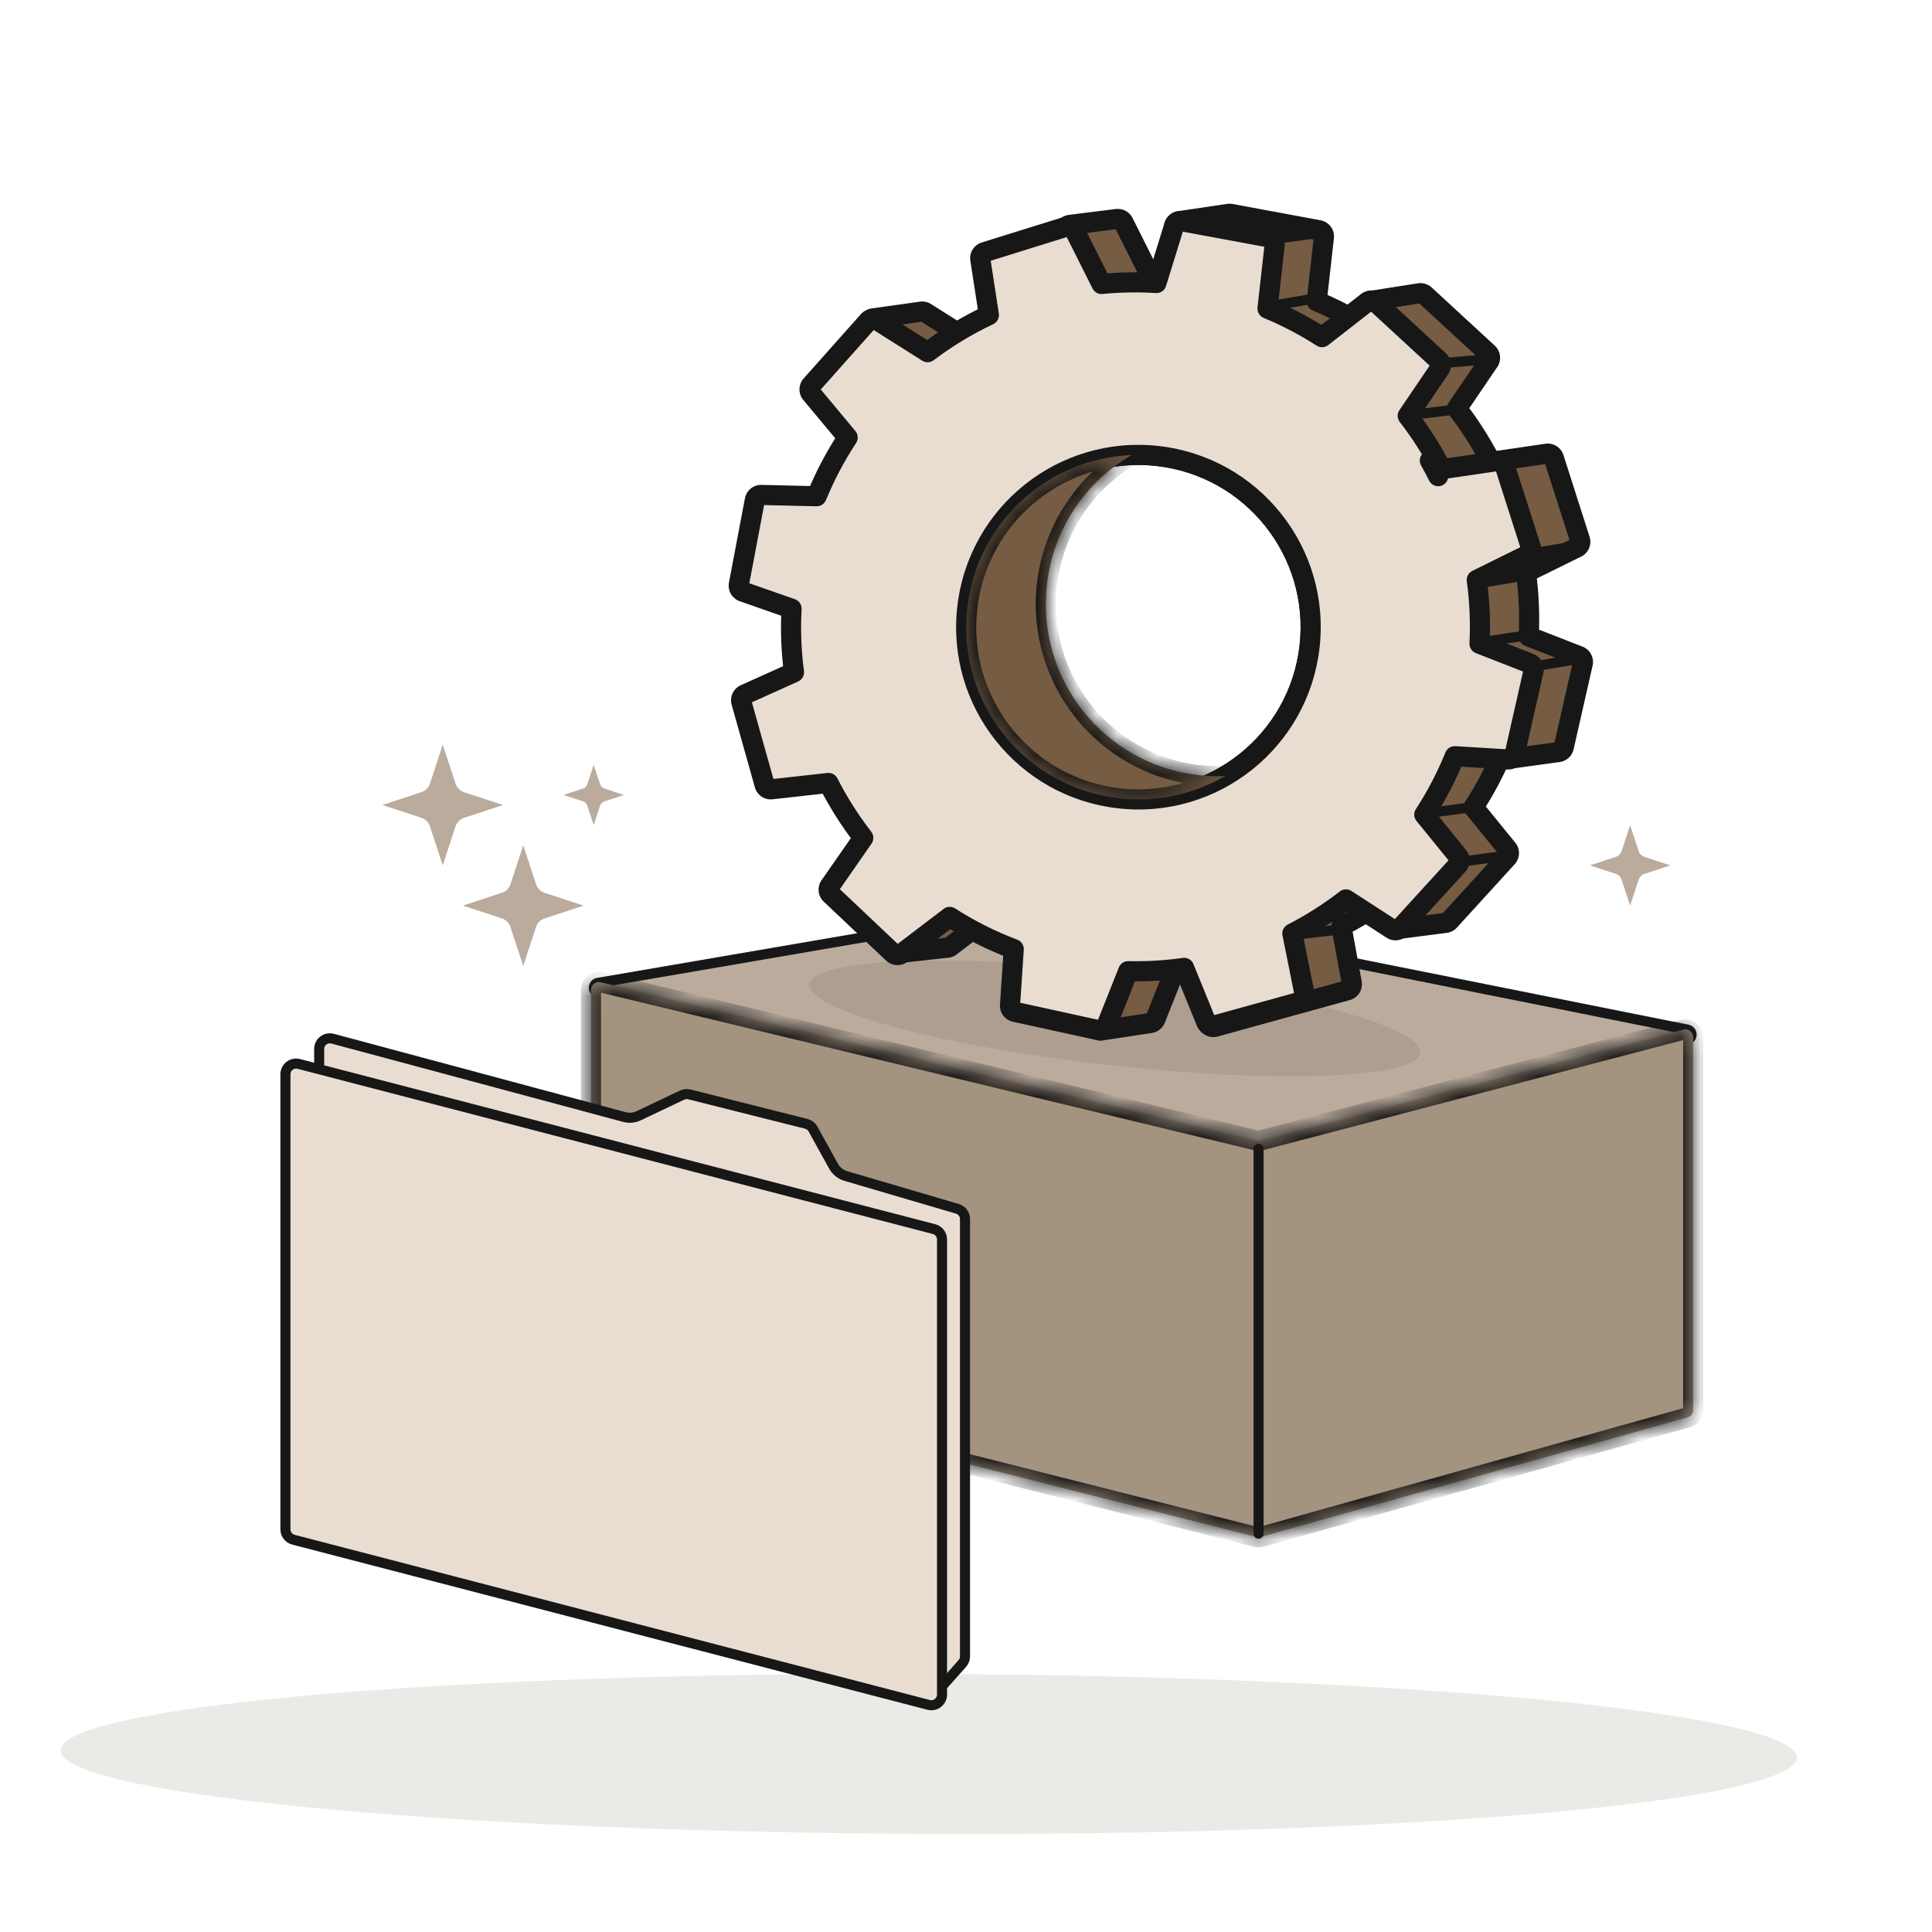 <svg width="96" height="96" viewBox="0 0 96 96" fill="none" xmlns="http://www.w3.org/2000/svg">
<ellipse cx="46.149" cy="87.153" rx="43.133" ry="3.975" transform="rotate(0.237 46.149 87.153)" fill="#372911" fill-opacity="0.1"/>
<path d="M52.4 44.942C52.524 44.921 52.653 44.922 52.777 44.947L83.854 51.163C83.968 51.186 84.052 51.284 84.055 51.401C84.058 51.517 83.98 51.621 83.867 51.65L62.599 57.13C62.559 57.14 62.518 57.141 62.479 57.132L29.698 49.326C29.583 49.298 29.502 49.194 29.506 49.075C29.51 48.956 29.597 48.857 29.714 48.837L52.4 44.942Z" fill="#BAAB9D" stroke="#171717" stroke-width="0.5" stroke-linejoin="round"/>
<mask id="path-3-inside-1_372_6938" fill="white">
<path d="M29.366 49.188C29.366 48.935 29.602 48.749 29.848 48.808L62.441 56.67C62.504 56.685 62.569 56.685 62.632 56.668L83.643 51.162C83.891 51.097 84.132 51.284 84.132 51.54V70.055C84.132 70.23 84.016 70.384 83.847 70.431L62.637 76.372C62.571 76.391 62.502 76.391 62.436 76.375L29.66 68.084C29.487 68.04 29.366 67.885 29.366 67.706V49.188Z"/>
</mask>
<path d="M29.366 49.188C29.366 48.935 29.602 48.749 29.848 48.808L62.441 56.67C62.504 56.685 62.569 56.685 62.632 56.668L83.643 51.162C83.891 51.097 84.132 51.284 84.132 51.54V70.055C84.132 70.23 84.016 70.384 83.847 70.431L62.637 76.372C62.571 76.391 62.502 76.391 62.436 76.375L29.66 68.084C29.487 68.04 29.366 67.885 29.366 67.706V49.188Z" fill="#A4937F"/>
<path d="M29.66 68.084L29.783 67.599L29.66 68.084ZM62.637 76.372L62.772 76.854L62.637 76.372ZM62.436 76.375L62.558 75.89L62.436 76.375ZM83.847 70.431L83.713 69.95L83.847 70.431ZM62.441 56.67L62.324 57.156L62.441 56.67ZM62.632 56.668L62.505 56.185L62.632 56.668ZM29.848 48.808L29.73 49.294L62.324 57.156L62.441 56.67L62.558 56.184L29.965 48.322L29.848 48.808ZM62.632 56.668L62.758 57.152L83.77 51.646L83.643 51.162L83.516 50.678L62.505 56.185L62.632 56.668ZM84.132 51.54H83.632V70.055H84.132H84.632V51.54H84.132ZM83.847 70.431L83.713 69.95L62.502 75.891L62.637 76.372L62.772 76.854L83.982 70.913L83.847 70.431ZM62.436 76.375L62.558 75.89L29.783 67.599L29.66 68.084L29.538 68.569L62.313 76.859L62.436 76.375ZM29.366 67.706H29.866V49.188H29.366H28.866V67.706H29.366ZM29.66 68.084L29.783 67.599C29.832 67.612 29.866 67.656 29.866 67.706H29.366H28.866C28.866 68.113 29.142 68.469 29.538 68.569L29.66 68.084ZM62.637 76.372L62.502 75.891C62.52 75.885 62.54 75.885 62.558 75.89L62.436 76.375L62.313 76.859C62.464 76.898 62.622 76.896 62.772 76.854L62.637 76.372ZM84.132 70.055H83.632C83.632 70.006 83.665 69.963 83.713 69.95L83.847 70.431L83.982 70.913C84.367 70.805 84.632 70.455 84.632 70.055H84.132ZM83.643 51.162L83.77 51.646C83.7 51.664 83.632 51.612 83.632 51.54H84.132H84.632C84.632 50.956 84.081 50.531 83.516 50.678L83.643 51.162ZM62.441 56.67L62.324 57.156C62.467 57.191 62.616 57.189 62.758 57.152L62.632 56.668L62.505 56.185C62.522 56.18 62.541 56.18 62.558 56.184L62.441 56.67ZM29.848 48.808L29.965 48.322C29.405 48.187 28.866 48.612 28.866 49.188H29.366H29.866C29.866 49.259 29.799 49.311 29.73 49.294L29.848 48.808Z" fill="#171717" mask="url(#path-3-inside-1_372_6938)"/>
<path d="M62.537 57.083L62.537 76.205" stroke="#171717" stroke-width="0.5" stroke-linecap="round"/>
<ellipse cx="55.397" cy="50.605" rx="15.267" ry="2.335" transform="rotate(6.402 55.397 50.605)" fill="#372911" fill-opacity="0.1"/>
<mask id="path-7-outside-2_372_6938" maskUnits="userSpaceOnUse" x="36.501" y="7.392" width="45.539" height="47.303" fill="black">
<rect fill="white" x="36.501" y="7.392" width="45.539" height="47.303"/>
<path d="M65.526 11.437C65.689 11.467 65.802 11.619 65.784 11.784L65.427 14.97C66.731 15.511 67.948 16.206 69.058 17.03L67.989 15.426C67.93 15.336 67.919 15.221 67.963 15.122C68.006 15.024 68.097 14.954 68.203 14.937L70.535 14.571L70.607 14.568C70.678 14.573 70.746 14.602 70.799 14.65L73.938 17.545C74.053 17.651 74.073 17.826 73.985 17.956L72.394 20.297C73.036 21.126 73.602 22.015 74.085 22.951L76.861 22.544C77.015 22.521 77.162 22.613 77.21 22.761L78.509 26.826C78.557 26.976 78.488 27.138 78.348 27.207L75.825 28.451C75.967 29.487 76.014 30.547 75.96 31.624L78.454 32.596C78.599 32.654 78.682 32.809 78.647 32.962L77.704 37.125C77.674 37.254 77.568 37.351 77.438 37.369L75.063 37.694C74.971 37.707 74.878 37.678 74.809 37.616C74.739 37.554 74.701 37.465 74.703 37.372L74.705 37.282C74.296 38.279 73.795 39.225 73.217 40.112L74.907 42.189C75.005 42.311 75.001 42.488 74.895 42.604L72.02 45.759C71.969 45.814 71.9 45.849 71.826 45.859L69.486 46.159C69.37 46.173 69.255 46.123 69.187 46.028C69.119 45.932 69.11 45.806 69.163 45.702L70.229 43.583C69.147 44.543 67.944 45.364 66.651 46.026L67.169 48.847C67.198 49.008 67.099 49.165 66.941 49.209L60.371 51.023C60.239 51.059 60.099 51.007 60.023 50.894C59.947 50.78 59.952 50.63 60.036 50.523L62.357 47.54C61.11 47.8 59.82 47.923 58.503 47.894L57.412 50.637C57.371 50.742 57.276 50.816 57.165 50.833L54.733 51.201C54.58 51.224 54.432 51.133 54.384 50.985L53.057 46.884C51.843 46.447 50.697 45.879 49.635 45.198L47.23 47.029C47.184 47.064 47.129 47.086 47.072 47.092L44.627 47.359C44.526 47.37 44.425 47.331 44.357 47.256C44.289 47.181 44.261 47.077 44.282 46.977L45.471 41.435C44.757 40.537 44.133 39.568 43.609 38.541L40.777 38.856C40.623 38.873 40.479 38.776 40.437 38.626L39.281 34.517C39.239 34.366 39.314 34.207 39.457 34.142L41.899 33.043C41.744 31.868 41.707 30.661 41.804 29.436L41.857 28.874C42.175 26.043 43.215 23.516 44.765 21.392L43.133 16.23C43.104 16.141 43.117 16.044 43.167 15.965C43.217 15.887 43.298 15.833 43.391 15.82L45.78 15.484L45.836 15.481C45.892 15.483 45.947 15.5 45.994 15.53L48.858 17.34C48.885 17.357 48.907 17.378 48.928 17.402C49.792 16.817 50.712 16.304 51.675 15.873C51.669 15.831 51.669 15.787 51.681 15.743L52.901 11.404L52.94 11.318C52.989 11.241 53.072 11.186 53.167 11.175L55.504 10.882L55.554 10.879C55.668 10.883 55.774 10.949 55.827 11.054L57.347 14.082C57.388 14.163 57.391 14.257 57.358 14.341C57.604 14.315 57.851 14.293 58.099 14.276C58.547 14.245 58.9 14.108 59.32 13.971C59.712 13.843 60.143 13.725 60.68 13.767L58.426 11.527C58.341 11.442 58.311 11.317 58.348 11.204C58.386 11.09 58.485 11.006 58.603 10.989L61.048 10.625L61.1 10.622C61.117 10.622 61.135 10.624 61.152 10.627L65.526 11.437ZM57.522 22.658C52.825 22.132 48.59 25.512 48.063 30.209C47.536 34.906 50.917 39.141 55.613 39.668C60.31 40.195 64.546 36.815 65.073 32.118C65.6 27.421 62.219 23.186 57.522 22.658Z"/>
</mask>
<path d="M65.526 11.437C65.689 11.467 65.802 11.619 65.784 11.784L65.427 14.97C66.731 15.511 67.948 16.206 69.058 17.03L67.989 15.426C67.93 15.336 67.919 15.221 67.963 15.122C68.006 15.024 68.097 14.954 68.203 14.937L70.535 14.571L70.607 14.568C70.678 14.573 70.746 14.602 70.799 14.65L73.938 17.545C74.053 17.651 74.073 17.826 73.985 17.956L72.394 20.297C73.036 21.126 73.602 22.015 74.085 22.951L76.861 22.544C77.015 22.521 77.162 22.613 77.21 22.761L78.509 26.826C78.557 26.976 78.488 27.138 78.348 27.207L75.825 28.451C75.967 29.487 76.014 30.547 75.96 31.624L78.454 32.596C78.599 32.654 78.682 32.809 78.647 32.962L77.704 37.125C77.674 37.254 77.568 37.351 77.438 37.369L75.063 37.694C74.971 37.707 74.878 37.678 74.809 37.616C74.739 37.554 74.701 37.465 74.703 37.372L74.705 37.282C74.296 38.279 73.795 39.225 73.217 40.112L74.907 42.189C75.005 42.311 75.001 42.488 74.895 42.604L72.02 45.759C71.969 45.814 71.9 45.849 71.826 45.859L69.486 46.159C69.37 46.173 69.255 46.123 69.187 46.028C69.119 45.932 69.11 45.806 69.163 45.702L70.229 43.583C69.147 44.543 67.944 45.364 66.651 46.026L67.169 48.847C67.198 49.008 67.099 49.165 66.941 49.209L60.371 51.023C60.239 51.059 60.099 51.007 60.023 50.894C59.947 50.78 59.952 50.63 60.036 50.523L62.357 47.54C61.11 47.8 59.82 47.923 58.503 47.894L57.412 50.637C57.371 50.742 57.276 50.816 57.165 50.833L54.733 51.201C54.58 51.224 54.432 51.133 54.384 50.985L53.057 46.884C51.843 46.447 50.697 45.879 49.635 45.198L47.23 47.029C47.184 47.064 47.129 47.086 47.072 47.092L44.627 47.359C44.526 47.37 44.425 47.331 44.357 47.256C44.289 47.181 44.261 47.077 44.282 46.977L45.471 41.435C44.757 40.537 44.133 39.568 43.609 38.541L40.777 38.856C40.623 38.873 40.479 38.776 40.437 38.626L39.281 34.517C39.239 34.366 39.314 34.207 39.457 34.142L41.899 33.043C41.744 31.868 41.707 30.661 41.804 29.436L41.857 28.874C42.175 26.043 43.215 23.516 44.765 21.392L43.133 16.23C43.104 16.141 43.117 16.044 43.167 15.965C43.217 15.887 43.298 15.833 43.391 15.82L45.78 15.484L45.836 15.481C45.892 15.483 45.947 15.5 45.994 15.53L48.858 17.34C48.885 17.357 48.907 17.378 48.928 17.402C49.792 16.817 50.712 16.304 51.675 15.873C51.669 15.831 51.669 15.787 51.681 15.743L52.901 11.404L52.94 11.318C52.989 11.241 53.072 11.186 53.167 11.175L55.504 10.882L55.554 10.879C55.668 10.883 55.774 10.949 55.827 11.054L57.347 14.082C57.388 14.163 57.391 14.257 57.358 14.341C57.604 14.315 57.851 14.293 58.099 14.276C58.547 14.245 58.9 14.108 59.32 13.971C59.712 13.843 60.143 13.725 60.68 13.767L58.426 11.527C58.341 11.442 58.311 11.317 58.348 11.204C58.386 11.09 58.485 11.006 58.603 10.989L61.048 10.625L61.1 10.622C61.117 10.622 61.135 10.624 61.152 10.627L65.526 11.437ZM57.522 22.658C52.825 22.132 48.59 25.512 48.063 30.209C47.536 34.906 50.917 39.141 55.613 39.668C60.31 40.195 64.546 36.815 65.073 32.118C65.6 27.421 62.219 23.186 57.522 22.658Z" fill="#765C43"/>
<path d="M65.526 11.437L65.618 10.945L65.617 10.945L65.526 11.437ZM65.784 11.784L66.281 11.84L66.281 11.84L65.784 11.784ZM65.427 14.97L64.93 14.915C64.905 15.136 65.029 15.347 65.235 15.432L65.427 14.97ZM69.058 17.03L68.759 17.431C68.955 17.576 69.226 17.56 69.402 17.392C69.578 17.225 69.608 16.955 69.474 16.753L69.058 17.03ZM67.989 15.426L68.406 15.149L68.406 15.149L67.989 15.426ZM67.963 15.122L67.505 14.92L67.505 14.921L67.963 15.122ZM68.203 14.937L68.126 14.443L68.126 14.443L68.203 14.937ZM70.535 14.571L70.516 14.071C70.497 14.072 70.477 14.074 70.458 14.077L70.535 14.571ZM70.607 14.568L70.644 14.069C70.625 14.068 70.607 14.068 70.588 14.068L70.607 14.568ZM70.799 14.65L71.138 14.283L71.138 14.283L70.799 14.65ZM73.938 17.545L74.277 17.177L74.277 17.177L73.938 17.545ZM73.985 17.956L74.398 18.237L74.399 18.236L73.985 17.956ZM72.394 20.297L71.98 20.016C71.858 20.195 71.866 20.432 71.999 20.604L72.394 20.297ZM74.085 22.951L73.641 23.18C73.738 23.369 73.946 23.476 74.157 23.445L74.085 22.951ZM76.861 22.544L76.79 22.049L76.789 22.049L76.861 22.544ZM77.21 22.761L77.686 22.608L77.686 22.608L77.21 22.761ZM78.509 26.826L78.033 26.979L78.509 26.826ZM78.348 27.207L78.569 27.656L78.57 27.655L78.348 27.207ZM75.825 28.451L75.604 28.003C75.411 28.098 75.301 28.306 75.33 28.519L75.825 28.451ZM75.96 31.624L75.461 31.599C75.45 31.814 75.578 32.011 75.779 32.09L75.96 31.624ZM78.454 32.596L78.636 32.131L78.635 32.131L78.454 32.596ZM78.647 32.962L79.135 33.073L79.135 33.072L78.647 32.962ZM77.704 37.125L77.216 37.014L77.704 37.125ZM77.438 37.369L77.505 37.865L77.506 37.864L77.438 37.369ZM75.063 37.694L75.131 38.19L75.063 37.694ZM74.809 37.616L74.475 37.988L74.475 37.989L74.809 37.616ZM74.703 37.372L75.203 37.385L75.203 37.379L74.703 37.372ZM74.705 37.282L75.204 37.289C75.208 37.049 75.04 36.84 74.805 36.792C74.569 36.744 74.333 36.87 74.242 37.092L74.705 37.282ZM73.217 40.112L72.798 39.839C72.679 40.021 72.692 40.259 72.829 40.428L73.217 40.112ZM74.907 42.189L75.295 41.874L75.294 41.874L74.907 42.189ZM74.895 42.604L75.265 42.941L75.266 42.94L74.895 42.604ZM72.02 45.759L72.389 46.096L72.389 46.096L72.02 45.759ZM71.826 45.859L71.889 46.355L71.89 46.355L71.826 45.859ZM69.486 46.159L69.422 45.663L69.486 46.159ZM69.187 46.028L68.779 46.317L68.779 46.317L69.187 46.028ZM69.163 45.702L69.609 45.926L69.609 45.926L69.163 45.702ZM70.229 43.583L70.676 43.807C70.783 43.593 70.724 43.333 70.534 43.187C70.344 43.04 70.076 43.05 69.897 43.209L70.229 43.583ZM66.651 46.026L66.423 45.581C66.227 45.682 66.119 45.899 66.159 46.117L66.651 46.026ZM67.169 48.847L67.661 48.757L67.661 48.756L67.169 48.847ZM66.941 49.209L67.075 49.691L67.076 49.691L66.941 49.209ZM60.371 51.023L60.238 50.541L60.371 51.023ZM60.023 50.894L59.607 51.171L59.607 51.172L60.023 50.894ZM60.036 50.523L60.431 50.83L60.431 50.83L60.036 50.523ZM62.357 47.54L62.751 47.847C62.88 47.682 62.892 47.454 62.781 47.276C62.67 47.098 62.46 47.008 62.255 47.051L62.357 47.54ZM58.503 47.894L58.514 47.394C58.306 47.389 58.116 47.515 58.039 47.709L58.503 47.894ZM57.412 50.637L57.877 50.822L57.877 50.822L57.412 50.637ZM57.165 50.833L57.24 51.328L57.241 51.328L57.165 50.833ZM54.733 51.201L54.808 51.696L54.808 51.696L54.733 51.201ZM54.384 50.985L53.908 51.139L53.908 51.139L54.384 50.985ZM53.057 46.884L53.533 46.73C53.486 46.583 53.372 46.466 53.227 46.413L53.057 46.884ZM49.635 45.198L49.905 44.777C49.728 44.664 49.5 44.673 49.333 44.8L49.635 45.198ZM47.23 47.029L47.532 47.427L47.532 47.427L47.23 47.029ZM47.072 47.092L47.127 47.589L47.127 47.589L47.072 47.092ZM44.627 47.359L44.681 47.856L44.681 47.856L44.627 47.359ZM44.357 47.256L43.986 47.591L43.986 47.591L44.357 47.256ZM44.282 46.977L43.794 46.873L43.793 46.873L44.282 46.977ZM45.471 41.435L45.96 41.54C45.992 41.393 45.956 41.241 45.863 41.124L45.471 41.435ZM43.609 38.541L44.055 38.314C43.961 38.129 43.761 38.021 43.554 38.044L43.609 38.541ZM40.777 38.856L40.833 39.353L40.833 39.353L40.777 38.856ZM40.437 38.626L40.918 38.491L40.437 38.626ZM39.281 34.517L38.8 34.652L38.8 34.652L39.281 34.517ZM39.457 34.142L39.662 34.598L39.662 34.598L39.457 34.142ZM41.899 33.043L42.105 33.499C42.306 33.408 42.424 33.196 42.395 32.977L41.899 33.043ZM41.804 29.436L41.306 29.389L41.306 29.397L41.804 29.436ZM41.857 28.874L41.36 28.819L41.359 28.827L41.857 28.874ZM44.765 21.392L45.169 21.687C45.263 21.558 45.29 21.393 45.242 21.241L44.765 21.392ZM43.133 16.23L42.656 16.38L42.656 16.381L43.133 16.23ZM43.167 15.965L42.744 15.698L42.744 15.699L43.167 15.965ZM43.391 15.82L43.321 15.325L43.321 15.325L43.391 15.82ZM45.78 15.484L45.749 14.985C45.736 14.986 45.723 14.987 45.71 14.989L45.78 15.484ZM45.836 15.481L45.856 14.981C45.839 14.98 45.822 14.98 45.805 14.982L45.836 15.481ZM45.994 15.53L46.261 15.107L45.994 15.53ZM48.858 17.34L49.126 16.918L49.125 16.917L48.858 17.34ZM48.928 17.402L48.549 17.728C48.714 17.92 48.998 17.958 49.208 17.816L48.928 17.402ZM51.675 15.873L51.879 16.33C52.083 16.238 52.201 16.023 52.17 15.803L51.675 15.873ZM51.681 15.743L51.2 15.608L51.2 15.609L51.681 15.743ZM52.901 11.404L52.444 11.202C52.435 11.223 52.426 11.246 52.42 11.269L52.901 11.404ZM52.94 11.318L52.519 11.047C52.505 11.069 52.493 11.092 52.482 11.115L52.94 11.318ZM53.167 11.175L53.229 11.671L53.167 11.175ZM55.504 10.882L55.481 10.382C55.468 10.383 55.455 10.384 55.442 10.385L55.504 10.882ZM55.554 10.879L55.57 10.38C55.557 10.379 55.543 10.379 55.53 10.38L55.554 10.879ZM55.827 11.054L55.38 11.279L55.827 11.054ZM57.347 14.082L57.794 13.857L57.794 13.857L57.347 14.082ZM57.358 14.341L56.893 14.156C56.828 14.319 56.853 14.504 56.959 14.643C57.065 14.783 57.237 14.857 57.411 14.838L57.358 14.341ZM58.099 14.276L58.133 14.775L58.133 14.775L58.099 14.276ZM59.32 13.971L59.165 13.496L59.165 13.496L59.32 13.971ZM60.68 13.767L60.641 14.265C60.85 14.281 61.047 14.166 61.134 13.975C61.221 13.785 61.181 13.56 61.032 13.412L60.68 13.767ZM58.426 11.527L58.073 11.881L58.074 11.881L58.426 11.527ZM58.348 11.204L57.873 11.047L57.873 11.048L58.348 11.204ZM58.603 10.989L58.53 10.494L58.603 10.989ZM61.048 10.625L61.02 10.126C61.004 10.127 60.989 10.128 60.974 10.13L61.048 10.625ZM61.1 10.622L61.11 10.122C61.097 10.122 61.085 10.122 61.072 10.123L61.1 10.622ZM61.152 10.627L61.243 10.135L61.243 10.135L61.152 10.627ZM57.522 22.658L57.578 22.162L57.578 22.162L57.522 22.658ZM48.063 30.209L47.566 30.154L47.566 30.154L48.063 30.209ZM55.613 39.668L55.558 40.165L55.558 40.165L55.613 39.668ZM65.073 32.118L65.57 32.174L65.57 32.174L65.073 32.118ZM65.526 11.437L65.435 11.929C65.341 11.911 65.276 11.825 65.287 11.729L65.784 11.784L66.281 11.84C66.329 11.413 66.038 11.024 65.618 10.945L65.526 11.437ZM65.784 11.784L65.287 11.729L64.93 14.915L65.427 14.97L65.923 15.026L66.281 11.84L65.784 11.784ZM65.427 14.97L65.235 15.432C66.501 15.957 67.682 16.631 68.759 17.431L69.058 17.03L69.356 16.628C68.213 15.78 66.96 15.065 65.618 14.508L65.427 14.97ZM69.058 17.03L69.474 16.753L68.406 15.149L67.989 15.426L67.573 15.703L68.641 17.307L69.058 17.03ZM67.989 15.426L68.406 15.149C68.439 15.2 68.446 15.265 68.42 15.323L67.963 15.122L67.505 14.921C67.392 15.178 67.42 15.473 67.573 15.703L67.989 15.426ZM67.963 15.122L68.42 15.324C68.395 15.381 68.343 15.421 68.281 15.431L68.203 14.937L68.126 14.443C67.851 14.486 67.617 14.666 67.505 14.92L67.963 15.122ZM68.203 14.937L68.281 15.431L70.613 15.065L70.535 14.571L70.458 14.077L68.126 14.443L68.203 14.937ZM70.535 14.571L70.554 15.07L70.626 15.068L70.607 14.568L70.588 14.068L70.516 14.071L70.535 14.571ZM70.607 14.568L70.571 15.067C70.533 15.064 70.494 15.049 70.461 15.018L70.799 14.65L71.138 14.283C70.999 14.154 70.823 14.082 70.644 14.069L70.607 14.568ZM70.799 14.65L70.46 15.018L73.599 17.912L73.938 17.545L74.277 17.177L71.138 14.283L70.799 14.65ZM73.938 17.545L73.599 17.912C73.531 17.85 73.521 17.75 73.571 17.676L73.985 17.956L74.399 18.236C74.625 17.903 74.574 17.452 74.277 17.177L73.938 17.545ZM73.985 17.956L73.571 17.675L71.98 20.016L72.394 20.297L72.807 20.578L74.398 18.237L73.985 17.956ZM72.394 20.297L71.999 20.604C72.622 21.408 73.172 22.271 73.641 23.18L74.085 22.951L74.529 22.721C74.033 21.759 73.451 20.844 72.789 19.991L72.394 20.297ZM74.085 22.951L74.157 23.445L76.934 23.038L76.861 22.544L76.789 22.049L74.012 22.456L74.085 22.951ZM76.861 22.544L76.933 23.038C76.846 23.051 76.761 22.999 76.733 22.913L77.21 22.761L77.686 22.608C77.563 22.227 77.184 21.992 76.79 22.049L76.861 22.544ZM77.21 22.761L76.733 22.913L78.033 26.979L78.509 26.826L78.986 26.674L77.686 22.608L77.21 22.761ZM78.509 26.826L78.033 26.979C78.005 26.892 78.045 26.799 78.126 26.759L78.348 27.207L78.57 27.655C78.931 27.476 79.109 27.06 78.986 26.674L78.509 26.826ZM78.348 27.207L78.127 26.759L75.604 28.003L75.825 28.451L76.046 28.9L78.569 27.656L78.348 27.207ZM75.825 28.451L75.33 28.519C75.467 29.524 75.513 30.553 75.461 31.599L75.96 31.624L76.46 31.649C76.515 30.541 76.466 29.449 76.32 28.384L75.825 28.451ZM75.96 31.624L75.779 32.09L78.272 33.062L78.454 32.596L78.635 32.131L76.142 31.158L75.96 31.624ZM78.454 32.596L78.271 33.062C78.187 33.029 78.14 32.94 78.16 32.852L78.647 32.962L79.135 33.072C79.224 32.679 79.012 32.278 78.636 32.131L78.454 32.596ZM78.647 32.962L78.16 32.852L77.216 37.014L77.704 37.125L78.191 37.236L79.135 33.073L78.647 32.962ZM77.704 37.125L77.216 37.014C77.233 36.94 77.294 36.885 77.368 36.874L77.438 37.369L77.506 37.864C77.842 37.818 78.116 37.568 78.191 37.236L77.704 37.125ZM77.438 37.369L77.37 36.874L74.995 37.199L75.063 37.694L75.131 38.19L77.505 37.865L77.438 37.369ZM75.063 37.694L74.995 37.199C75.052 37.191 75.104 37.209 75.142 37.243L74.809 37.616L74.475 37.989C74.651 38.146 74.891 38.223 75.131 38.19L75.063 37.694ZM74.809 37.616L75.142 37.243C75.182 37.279 75.204 37.331 75.203 37.385L74.703 37.372L74.204 37.359C74.197 37.599 74.297 37.829 74.475 37.988L74.809 37.616ZM74.703 37.372L75.203 37.379L75.204 37.289L74.705 37.282L74.205 37.275L74.203 37.365L74.703 37.372ZM74.705 37.282L74.242 37.092C73.846 38.059 73.359 38.977 72.798 39.839L73.217 40.112L73.636 40.385C74.23 39.472 74.746 38.499 75.167 37.471L74.705 37.282ZM73.217 40.112L72.829 40.428L74.519 42.505L74.907 42.189L75.294 41.874L73.605 39.797L73.217 40.112ZM74.907 42.189L74.519 42.505C74.462 42.435 74.464 42.335 74.526 42.267L74.895 42.604L75.266 42.94C75.538 42.641 75.549 42.187 75.295 41.874L74.907 42.189ZM74.895 42.604L74.526 42.267L71.65 45.422L72.02 45.759L72.389 46.096L75.265 42.941L74.895 42.604ZM72.02 45.759L71.651 45.422C71.683 45.387 71.723 45.368 71.761 45.363L71.826 45.859L71.89 46.355C72.078 46.331 72.256 46.242 72.389 46.096L72.02 45.759ZM71.826 45.859L71.763 45.363L69.422 45.663L69.486 46.159L69.549 46.654L71.889 46.355L71.826 45.859ZM69.486 46.159L69.422 45.663C69.489 45.654 69.555 45.683 69.595 45.738L69.187 46.028L68.779 46.317C68.954 46.564 69.251 46.693 69.549 46.654L69.486 46.159ZM69.187 46.028L69.595 45.739C69.635 45.794 69.64 45.866 69.609 45.926L69.163 45.702L68.716 45.477C68.581 45.746 68.604 46.07 68.779 46.317L69.187 46.028ZM69.163 45.702L69.609 45.926L70.676 43.807L70.229 43.583L69.782 43.358L68.716 45.477L69.163 45.702ZM70.229 43.583L69.897 43.209C68.846 44.141 67.678 44.939 66.423 45.581L66.651 46.026L66.879 46.471C68.209 45.791 69.447 44.945 70.561 43.957L70.229 43.583ZM66.651 46.026L66.159 46.117L66.677 48.937L67.169 48.847L67.661 48.756L67.143 45.936L66.651 46.026ZM67.169 48.847L66.677 48.937C66.66 48.842 66.718 48.753 66.807 48.728L66.941 49.209L67.076 49.691C67.481 49.578 67.737 49.174 67.661 48.757L67.169 48.847ZM66.941 49.209L66.808 48.727L60.238 50.541L60.371 51.023L60.504 51.505L67.075 49.691L66.941 49.209ZM60.371 51.023L60.238 50.541C60.314 50.52 60.395 50.55 60.439 50.616L60.023 50.894L59.607 51.172C59.803 51.464 60.164 51.599 60.504 51.505L60.371 51.023ZM60.023 50.894L60.439 50.616C60.482 50.681 60.48 50.767 60.431 50.83L60.036 50.523L59.642 50.216C59.425 50.494 59.413 50.88 59.607 51.171L60.023 50.894ZM60.036 50.523L60.431 50.83L62.751 47.847L62.357 47.54L61.962 47.233L59.642 50.216L60.036 50.523ZM62.357 47.54L62.255 47.051C61.045 47.303 59.792 47.423 58.514 47.394L58.503 47.894L58.492 48.394C59.847 48.424 61.176 48.297 62.459 48.03L62.357 47.54ZM58.503 47.894L58.039 47.709L56.948 50.452L57.412 50.637L57.877 50.822L58.968 48.079L58.503 47.894ZM57.412 50.637L56.948 50.452C56.972 50.392 57.025 50.349 57.09 50.339L57.165 50.833L57.241 51.328C57.527 51.284 57.769 51.091 57.877 50.822L57.412 50.637ZM57.165 50.833L57.09 50.339L54.658 50.707L54.733 51.201L54.808 51.696L57.24 51.328L57.165 50.833ZM54.733 51.201L54.658 50.707C54.747 50.693 54.832 50.746 54.859 50.831L54.384 50.985L53.908 51.139C54.031 51.519 54.412 51.755 54.808 51.696L54.733 51.201ZM54.384 50.985L54.86 50.831L53.533 46.73L53.057 46.884L52.582 47.038L53.908 51.139L54.384 50.985ZM53.057 46.884L53.227 46.413C52.048 45.989 50.936 45.438 49.905 44.777L49.635 45.198L49.365 45.619C50.459 46.32 51.638 46.905 52.888 47.354L53.057 46.884ZM49.635 45.198L49.333 44.8L46.927 46.631L47.23 47.029L47.532 47.427L49.938 45.596L49.635 45.198ZM47.23 47.029L46.927 46.631C46.953 46.611 46.984 46.599 47.017 46.595L47.072 47.092L47.127 47.589C47.274 47.573 47.415 47.516 47.532 47.427L47.23 47.029ZM47.072 47.092L47.018 46.595L44.572 46.862L44.627 47.359L44.681 47.856L47.127 47.589L47.072 47.092ZM44.627 47.359L44.573 46.862C44.633 46.855 44.69 46.878 44.728 46.921L44.357 47.256L43.986 47.591C44.161 47.785 44.419 47.885 44.681 47.856L44.627 47.359ZM44.357 47.256L44.728 46.921C44.767 46.964 44.784 47.024 44.771 47.082L44.282 46.977L43.793 46.873C43.739 47.13 43.811 47.397 43.986 47.591L44.357 47.256ZM44.282 46.977L44.771 47.082L45.96 41.54L45.471 41.435L44.982 41.33L43.794 46.873L44.282 46.977ZM45.471 41.435L45.863 41.124C45.169 40.252 44.563 39.311 44.055 38.314L43.609 38.541L43.164 38.768C43.703 39.825 44.345 40.822 45.08 41.746L45.471 41.435ZM43.609 38.541L43.554 38.044L40.722 38.359L40.777 38.856L40.833 39.353L43.665 39.038L43.609 38.541ZM40.777 38.856L40.722 38.359C40.812 38.349 40.894 38.405 40.918 38.491L40.437 38.626L39.955 38.762C40.063 39.146 40.435 39.397 40.833 39.353L40.777 38.856ZM40.437 38.626L40.918 38.491L39.763 34.382L39.281 34.517L38.8 34.652L39.955 38.762L40.437 38.626ZM39.281 34.517L39.763 34.382C39.788 34.471 39.743 34.562 39.662 34.598L39.457 34.142L39.252 33.687C38.885 33.852 38.69 34.261 38.8 34.652L39.281 34.517ZM39.457 34.142L39.662 34.598L42.105 33.499L41.899 33.043L41.694 32.587L39.252 33.687L39.457 34.142ZM41.899 33.043L42.395 32.977C42.244 31.837 42.208 30.665 42.302 29.476L41.804 29.436L41.306 29.397C41.205 30.658 41.244 31.9 41.404 33.108L41.899 33.043ZM41.804 29.436L42.302 29.483L42.355 28.922L41.857 28.874L41.359 28.827L41.306 29.389L41.804 29.436ZM41.857 28.874L42.354 28.93C42.662 26.188 43.668 23.744 45.169 21.687L44.765 21.392L44.361 21.097C42.762 23.289 41.688 25.898 41.36 28.819L41.857 28.874ZM44.765 21.392L45.242 21.241L43.609 16.079L43.133 16.23L42.656 16.381L44.288 21.543L44.765 21.392ZM43.133 16.23L43.609 16.079C43.626 16.133 43.617 16.188 43.59 16.232L43.167 15.965L42.744 15.699C42.617 15.9 42.583 16.149 42.656 16.38L43.133 16.23ZM43.167 15.965L43.59 16.232C43.562 16.277 43.515 16.308 43.461 16.315L43.391 15.82L43.321 15.325C43.082 15.359 42.872 15.496 42.744 15.698L43.167 15.965ZM43.391 15.82L43.46 16.316L45.85 15.979L45.78 15.484L45.71 14.989L43.321 15.325L43.391 15.82ZM45.78 15.484L45.811 15.983L45.867 15.98L45.836 15.481L45.805 14.982L45.749 14.985L45.78 15.484ZM45.836 15.481L45.817 15.98C45.784 15.979 45.754 15.969 45.727 15.952L45.994 15.53L46.261 15.107C46.14 15.03 45.999 14.987 45.856 14.981L45.836 15.481ZM45.994 15.53L45.727 15.952L48.591 17.762L48.858 17.34L49.125 16.917L46.261 15.107L45.994 15.53ZM48.858 17.34L48.59 17.762C48.564 17.746 48.551 17.731 48.549 17.728L48.928 17.402L49.306 17.076C49.264 17.026 49.205 16.968 49.126 16.918L48.858 17.34ZM48.928 17.402L49.208 17.816C50.048 17.247 50.943 16.749 51.879 16.33L51.675 15.873L51.47 15.417C50.481 15.86 49.536 16.386 48.647 16.988L48.928 17.402ZM51.675 15.873L52.17 15.803C52.171 15.813 52.173 15.841 52.163 15.878L51.681 15.743L51.2 15.609C51.165 15.732 51.166 15.848 51.18 15.944L51.675 15.873ZM51.681 15.743L52.163 15.879L53.383 11.539L52.901 11.404L52.42 11.269L51.2 15.608L51.681 15.743ZM52.901 11.404L53.358 11.607L53.397 11.521L52.94 11.318L52.482 11.115L52.444 11.202L52.901 11.404ZM52.94 11.318L53.36 11.589C53.332 11.632 53.285 11.664 53.229 11.671L53.167 11.175L53.105 10.678C52.859 10.709 52.647 10.849 52.519 11.047L52.94 11.318ZM53.167 11.175L53.229 11.671L55.566 11.378L55.504 10.882L55.442 10.385L53.105 10.678L53.167 11.175ZM55.504 10.882L55.528 11.381L55.577 11.379L55.554 10.879L55.53 10.38L55.481 10.382L55.504 10.882ZM55.554 10.879L55.537 11.379C55.47 11.377 55.41 11.339 55.38 11.279L55.827 11.054L56.274 10.83C56.138 10.56 55.867 10.389 55.57 10.38L55.554 10.879ZM55.827 11.054L55.38 11.279L56.901 14.306L57.347 14.082L57.794 13.857L56.274 10.83L55.827 11.054ZM57.347 14.082L56.901 14.306C56.875 14.256 56.875 14.201 56.893 14.156L57.358 14.341L57.822 14.527C57.907 14.313 57.901 14.07 57.794 13.857L57.347 14.082ZM57.358 14.341L57.411 14.838C57.651 14.812 57.892 14.791 58.133 14.775L58.099 14.276L58.065 13.777C57.81 13.794 57.556 13.817 57.304 13.844L57.358 14.341ZM58.099 14.276L58.133 14.775C58.659 14.739 59.085 14.574 59.476 14.446L59.32 13.971L59.165 13.496C58.714 13.643 58.434 13.752 58.065 13.777L58.099 14.276ZM59.32 13.971L59.476 14.446C59.849 14.324 60.204 14.231 60.641 14.265L60.68 13.767L60.719 13.268C60.083 13.218 59.575 13.361 59.165 13.496L59.32 13.971ZM60.68 13.767L61.032 13.412L58.779 11.172L58.426 11.527L58.074 11.881L60.327 14.121L60.68 13.767ZM58.426 11.527L58.779 11.173C58.827 11.221 58.845 11.293 58.824 11.359L58.348 11.204L57.873 11.048C57.777 11.342 57.855 11.664 58.073 11.881L58.426 11.527ZM58.348 11.204L58.823 11.36C58.802 11.425 58.746 11.473 58.677 11.483L58.603 10.989L58.53 10.494C58.224 10.539 57.97 10.754 57.873 11.047L58.348 11.204ZM58.603 10.989L58.677 11.483L61.121 11.12L61.048 10.625L60.974 10.13L58.53 10.494L58.603 10.989ZM61.048 10.625L61.076 11.124L61.129 11.121L61.1 10.622L61.072 10.123L61.02 10.126L61.048 10.625ZM61.1 10.622L61.09 11.122C61.089 11.122 61.086 11.122 61.082 11.121C61.077 11.121 61.07 11.12 61.061 11.118L61.152 10.627L61.243 10.135C61.191 10.126 61.145 10.123 61.11 10.122L61.1 10.622ZM61.152 10.627L61.061 11.118L65.435 11.929L65.526 11.437L65.617 10.945L61.243 10.135L61.152 10.627ZM57.522 22.658L57.578 22.162C52.606 21.604 48.124 25.182 47.566 30.154L48.063 30.209L48.56 30.265C49.056 25.843 53.044 22.659 57.466 23.155L57.522 22.658ZM48.063 30.209L47.566 30.154C47.009 35.125 50.587 39.607 55.558 40.165L55.613 39.668L55.669 39.171C51.247 38.675 48.064 34.688 48.56 30.265L48.063 30.209ZM55.613 39.668L55.558 40.165C60.529 40.723 65.012 37.145 65.57 32.174L65.073 32.118L64.576 32.062C64.08 36.485 60.092 39.667 55.669 39.171L55.613 39.668ZM65.073 32.118L65.57 32.174C66.128 27.202 62.549 22.719 57.578 22.162L57.522 22.658L57.466 23.155C61.889 23.652 65.072 27.64 64.576 32.062L65.073 32.118Z" fill="#171717" mask="url(#path-7-outside-2_372_6938)"/>
<mask id="path-9-outside-3_372_6938" maskUnits="userSpaceOnUse" x="33.42" y="7.671" width="46.421" height="46.421" fill="black">
<rect fill="white" x="33.42" y="7.671" width="46.421" height="46.421"/>
<path d="M63.081 11.8C63.244 11.831 63.357 11.983 63.339 12.148L62.981 15.335C63.933 15.729 64.839 16.205 65.691 16.754L67.945 14.998L67.993 14.966C68.109 14.905 68.255 14.922 68.355 15.014L71.493 17.908C71.608 18.015 71.628 18.19 71.54 18.32L69.949 20.662C70.592 21.491 71.157 22.379 71.639 23.315L74.417 22.907C74.57 22.885 74.718 22.977 74.765 23.124L76.065 27.19C76.113 27.339 76.044 27.501 75.903 27.571L73.38 28.815C73.522 29.85 73.57 30.911 73.516 31.987L76.009 32.96C76.155 33.017 76.237 33.173 76.203 33.325L75.259 37.489C75.225 37.64 75.086 37.744 74.931 37.735L72.286 37.576C71.872 38.599 71.363 39.569 70.772 40.477L72.461 42.554C72.56 42.675 72.555 42.852 72.45 42.968L69.575 46.122C69.47 46.237 69.298 46.258 69.168 46.174L66.881 44.691C66.048 45.334 65.156 45.903 64.216 46.385L64.825 49.412C64.857 49.575 64.758 49.735 64.599 49.78L60.311 50.965C60.156 51.008 59.993 50.928 59.933 50.779L58.839 48.093C57.93 48.222 57.001 48.279 56.059 48.258L54.968 51.002C54.91 51.145 54.757 51.227 54.605 51.194L50.435 50.281C50.282 50.247 50.177 50.106 50.187 49.95L50.372 47.16C49.247 46.735 48.182 46.197 47.191 45.561L44.785 47.392C44.662 47.486 44.489 47.476 44.376 47.37L41.273 44.438C41.159 44.331 41.142 44.157 41.231 44.028L42.896 41.633C42.236 40.782 41.656 39.868 41.165 38.905L38.332 39.22C38.178 39.237 38.033 39.139 37.991 38.99L36.837 34.88C36.794 34.729 36.87 34.57 37.013 34.506L39.453 33.406C39.316 32.374 39.274 31.317 39.331 30.245L36.92 29.402C36.772 29.351 36.683 29.198 36.712 29.044L37.507 24.851C37.536 24.698 37.671 24.59 37.826 24.593L40.581 24.658C41.002 23.628 41.52 22.652 42.121 21.74L40.298 19.552C40.198 19.432 40.201 19.257 40.305 19.14L43.143 15.951L43.185 15.911C43.289 15.83 43.435 15.821 43.55 15.893L46.093 17.5C47.039 16.784 48.059 16.165 49.138 15.656L48.71 12.877C48.686 12.723 48.779 12.573 48.929 12.527L53.004 11.257L53.06 11.245C53.19 11.229 53.321 11.296 53.381 11.418L54.735 14.111C55.629 14.023 56.54 14.006 57.462 14.063L58.346 11.208L58.369 11.154C58.432 11.034 58.568 10.965 58.706 10.99L63.081 11.8ZM57.523 22.659C52.826 22.131 48.59 25.512 48.063 30.209C47.537 34.906 50.917 39.141 55.614 39.668C60.311 40.195 64.546 36.815 65.073 32.118C65.6 27.421 62.22 23.186 57.523 22.659ZM71.259 23.266L71.463 23.662L71.26 23.266C71.191 23.137 71.12 23.009 71.048 22.882L71.259 23.266Z"/>
</mask>
<path d="M63.081 11.8C63.244 11.831 63.357 11.983 63.339 12.148L62.981 15.335C63.933 15.729 64.839 16.205 65.691 16.754L67.945 14.998L67.993 14.966C68.109 14.905 68.255 14.922 68.355 15.014L71.493 17.908C71.608 18.015 71.628 18.19 71.54 18.32L69.949 20.662C70.592 21.491 71.157 22.379 71.639 23.315L74.417 22.907C74.57 22.885 74.718 22.977 74.765 23.124L76.065 27.19C76.113 27.339 76.044 27.501 75.903 27.571L73.38 28.815C73.522 29.85 73.57 30.911 73.516 31.987L76.009 32.96C76.155 33.017 76.237 33.173 76.203 33.325L75.259 37.489C75.225 37.64 75.086 37.744 74.931 37.735L72.286 37.576C71.872 38.599 71.363 39.569 70.772 40.477L72.461 42.554C72.56 42.675 72.555 42.852 72.45 42.968L69.575 46.122C69.47 46.237 69.298 46.258 69.168 46.174L66.881 44.691C66.048 45.334 65.156 45.903 64.216 46.385L64.825 49.412C64.857 49.575 64.758 49.735 64.599 49.78L60.311 50.965C60.156 51.008 59.993 50.928 59.933 50.779L58.839 48.093C57.93 48.222 57.001 48.279 56.059 48.258L54.968 51.002C54.91 51.145 54.757 51.227 54.605 51.194L50.435 50.281C50.282 50.247 50.177 50.106 50.187 49.95L50.372 47.16C49.247 46.735 48.182 46.197 47.191 45.561L44.785 47.392C44.662 47.486 44.489 47.476 44.376 47.37L41.273 44.438C41.159 44.331 41.142 44.157 41.231 44.028L42.896 41.633C42.236 40.782 41.656 39.868 41.165 38.905L38.332 39.22C38.178 39.237 38.033 39.139 37.991 38.99L36.837 34.88C36.794 34.729 36.87 34.57 37.013 34.506L39.453 33.406C39.316 32.374 39.274 31.317 39.331 30.245L36.92 29.402C36.772 29.351 36.683 29.198 36.712 29.044L37.507 24.851C37.536 24.698 37.671 24.59 37.826 24.593L40.581 24.658C41.002 23.628 41.52 22.652 42.121 21.74L40.298 19.552C40.198 19.432 40.201 19.257 40.305 19.14L43.143 15.951L43.185 15.911C43.289 15.83 43.435 15.821 43.55 15.893L46.093 17.5C47.039 16.784 48.059 16.165 49.138 15.656L48.71 12.877C48.686 12.723 48.779 12.573 48.929 12.527L53.004 11.257L53.06 11.245C53.19 11.229 53.321 11.296 53.381 11.418L54.735 14.111C55.629 14.023 56.54 14.006 57.462 14.063L58.346 11.208L58.369 11.154C58.432 11.034 58.568 10.965 58.706 10.99L63.081 11.8ZM57.523 22.659C52.826 22.131 48.59 25.512 48.063 30.209C47.537 34.906 50.917 39.141 55.614 39.668C60.311 40.195 64.546 36.815 65.073 32.118C65.6 27.421 62.22 23.186 57.523 22.659ZM71.259 23.266L71.463 23.662L71.26 23.266C71.191 23.137 71.12 23.009 71.048 22.882L71.259 23.266Z" fill="#E9DDD2"/>
<path d="M63.081 11.8L63.173 11.309L63.172 11.309L63.081 11.8ZM63.339 12.148L63.836 12.204L63.836 12.203L63.339 12.148ZM62.981 15.335L62.484 15.279C62.459 15.5 62.584 15.711 62.79 15.797L62.981 15.335ZM65.691 16.754L65.42 17.174C65.599 17.29 65.831 17.279 65.999 17.148L65.691 16.754ZM67.945 14.998L67.673 14.578C67.661 14.586 67.649 14.594 67.638 14.603L67.945 14.998ZM67.993 14.966L67.761 14.524C67.747 14.531 67.734 14.539 67.72 14.547L67.993 14.966ZM68.355 15.014L68.694 14.646L68.694 14.646L68.355 15.014ZM71.493 17.908L71.833 17.541L71.832 17.541L71.493 17.908ZM71.54 18.32L71.954 18.601L71.954 18.6L71.54 18.32ZM69.949 20.662L69.535 20.381C69.414 20.56 69.421 20.797 69.554 20.968L69.949 20.662ZM71.639 23.315L71.195 23.544C71.293 23.734 71.501 23.84 71.712 23.809L71.639 23.315ZM74.417 22.907L74.345 22.412L74.344 22.412L74.417 22.907ZM74.765 23.124L75.241 22.972L75.241 22.971L74.765 23.124ZM76.065 27.19L76.541 27.038L76.541 27.038L76.065 27.19ZM75.903 27.571L76.124 28.019L76.125 28.019L75.903 27.571ZM73.38 28.815L73.159 28.366C72.966 28.461 72.855 28.669 72.884 28.883L73.38 28.815ZM73.516 31.987L73.017 31.962C73.006 32.177 73.134 32.375 73.334 32.453L73.516 31.987ZM76.009 32.96L76.192 32.495L76.191 32.494L76.009 32.96ZM76.203 33.325L76.691 33.436L76.691 33.436L76.203 33.325ZM75.259 37.489L74.772 37.378L75.259 37.489ZM74.931 37.735L74.901 38.234L74.902 38.234L74.931 37.735ZM72.286 37.576L72.316 37.077C72.101 37.064 71.903 37.19 71.822 37.389L72.286 37.576ZM70.772 40.477L70.353 40.205C70.234 40.387 70.247 40.624 70.384 40.793L70.772 40.477ZM72.461 42.554L72.849 42.239L72.849 42.238L72.461 42.554ZM72.45 42.968L72.82 43.305L72.82 43.305L72.45 42.968ZM69.575 46.122L69.944 46.459L69.944 46.459L69.575 46.122ZM69.168 46.174L68.896 46.593L68.896 46.594L69.168 46.174ZM66.881 44.691L67.153 44.272C66.975 44.156 66.744 44.166 66.576 44.295L66.881 44.691ZM64.216 46.385L63.988 45.94C63.789 46.042 63.682 46.264 63.726 46.483L64.216 46.385ZM64.825 49.412L65.315 49.313L65.315 49.313L64.825 49.412ZM64.599 49.78L64.732 50.262L64.733 50.261L64.599 49.78ZM60.311 50.965L60.444 51.447L60.311 50.965ZM59.933 50.779L59.47 50.968L59.47 50.968L59.933 50.779ZM58.839 48.093L59.302 47.904C59.215 47.692 58.995 47.566 58.768 47.598L58.839 48.093ZM56.059 48.258L56.07 47.758C55.861 47.754 55.671 47.88 55.594 48.074L56.059 48.258ZM54.968 51.002L55.432 51.187L55.432 51.186L54.968 51.002ZM54.605 51.194L54.498 51.682L54.499 51.682L54.605 51.194ZM50.435 50.281L50.327 50.769L50.328 50.769L50.435 50.281ZM50.187 49.95L49.688 49.917L49.688 49.917L50.187 49.95ZM50.372 47.16L50.871 47.193C50.886 46.973 50.755 46.769 50.549 46.692L50.372 47.16ZM47.191 45.561L47.461 45.141C47.284 45.027 47.055 45.036 46.888 45.163L47.191 45.561ZM44.785 47.392L45.088 47.791L45.088 47.79L44.785 47.392ZM44.376 47.37L44.032 47.733L44.033 47.734L44.376 47.37ZM41.273 44.438L40.93 44.802L40.93 44.802L41.273 44.438ZM41.231 44.028L40.82 43.742L40.82 43.743L41.231 44.028ZM42.896 41.633L43.307 41.919C43.431 41.739 43.425 41.499 43.291 41.327L42.896 41.633ZM41.165 38.905L41.611 38.678C41.516 38.492 41.317 38.385 41.11 38.408L41.165 38.905ZM38.332 39.22L38.387 39.717L38.387 39.717L38.332 39.22ZM37.991 38.99L37.51 39.125L37.51 39.125L37.991 38.99ZM36.837 34.88L36.355 35.015L36.355 35.016L36.837 34.88ZM37.013 34.506L37.218 34.962L37.218 34.962L37.013 34.506ZM39.453 33.406L39.658 33.862C39.86 33.771 39.978 33.559 39.949 33.34L39.453 33.406ZM39.331 30.245L39.831 30.271C39.842 30.049 39.706 29.846 39.496 29.773L39.331 30.245ZM36.92 29.402L36.755 29.874L36.755 29.874L36.92 29.402ZM36.712 29.044L36.221 28.951L36.712 29.044ZM37.507 24.851L37.016 24.756L37.016 24.757L37.507 24.851ZM37.826 24.593L37.838 24.094L37.837 24.093L37.826 24.593ZM40.581 24.658L40.569 25.158C40.777 25.163 40.965 25.039 41.044 24.847L40.581 24.658ZM42.121 21.74L42.539 22.015C42.66 21.831 42.646 21.589 42.505 21.42L42.121 21.74ZM40.298 19.552L39.913 19.872L39.914 19.873L40.298 19.552ZM40.305 19.14L39.931 18.807L39.931 18.808L40.305 19.14ZM43.143 15.951L42.8 15.588C42.789 15.597 42.779 15.608 42.77 15.618L43.143 15.951ZM43.185 15.911L42.877 15.517C42.865 15.527 42.853 15.537 42.841 15.548L43.185 15.911ZM43.55 15.893L43.282 16.316L43.282 16.316L43.55 15.893ZM46.093 17.5L45.826 17.923C46.002 18.034 46.229 18.025 46.395 17.899L46.093 17.5ZM49.138 15.656L49.351 16.109C49.552 16.014 49.666 15.799 49.632 15.58L49.138 15.656ZM48.71 12.877L49.204 12.801L49.204 12.801L48.71 12.877ZM48.929 12.527L49.078 13.004L48.929 12.527ZM53.004 11.257L52.895 10.77C52.882 10.773 52.868 10.776 52.856 10.78L53.004 11.257ZM53.06 11.245L53 10.749C52.983 10.751 52.967 10.753 52.95 10.757L53.06 11.245ZM53.381 11.418L52.935 11.642L52.935 11.642L53.381 11.418ZM54.735 14.111L54.288 14.335C54.381 14.52 54.578 14.629 54.784 14.608L54.735 14.111ZM57.462 14.063L57.431 14.562C57.661 14.576 57.871 14.431 57.939 14.211L57.462 14.063ZM58.346 11.208L57.885 11.015C57.879 11.03 57.873 11.045 57.868 11.06L58.346 11.208ZM58.369 11.154L57.927 10.92C57.92 10.933 57.913 10.947 57.907 10.96L58.369 11.154ZM58.706 10.99L58.797 10.498L58.797 10.498L58.706 10.99ZM57.523 22.659L57.579 22.162L57.579 22.162L57.523 22.659ZM48.063 30.209L47.566 30.154L47.566 30.154L48.063 30.209ZM55.614 39.668L55.559 40.165L55.559 40.165L55.614 39.668ZM65.073 32.118L65.57 32.174L65.57 32.174L65.073 32.118ZM71.259 23.266L71.703 23.037L71.697 23.026L71.259 23.266ZM71.463 23.662L71.019 23.891C71.145 24.136 71.447 24.232 71.692 24.106C71.937 23.98 72.034 23.678 71.907 23.433L71.463 23.662ZM71.26 23.266L71.704 23.038L71.701 23.032L71.26 23.266ZM71.048 22.882L71.483 22.635C71.347 22.396 71.044 22.311 70.805 22.445C70.565 22.579 70.478 22.881 70.61 23.122L71.048 22.882ZM63.081 11.8L62.989 12.292C62.896 12.275 62.831 12.189 62.842 12.092L63.339 12.148L63.836 12.203C63.883 11.777 63.592 11.387 63.173 11.309L63.081 11.8ZM63.339 12.148L62.842 12.092L62.484 15.279L62.981 15.335L63.478 15.39L63.836 12.204L63.339 12.148ZM62.981 15.335L62.79 15.797C63.714 16.179 64.594 16.641 65.42 17.174L65.691 16.754L65.962 16.334C65.085 15.768 64.152 15.278 63.172 14.873L62.981 15.335ZM65.691 16.754L65.999 17.148L68.252 15.392L67.945 14.998L67.638 14.603L65.384 16.36L65.691 16.754ZM67.945 14.998L68.218 15.417L68.265 15.386L67.993 14.966L67.72 14.547L67.673 14.578L67.945 14.998ZM67.993 14.966L68.225 15.409C68.158 15.444 68.075 15.436 68.016 15.382L68.355 15.014L68.694 14.646C68.436 14.409 68.061 14.367 67.761 14.524L67.993 14.966ZM68.355 15.014L68.016 15.382L71.154 18.276L71.493 17.908L71.832 17.541L68.694 14.646L68.355 15.014ZM71.493 17.908L71.154 18.276C71.087 18.214 71.076 18.114 71.126 18.039L71.54 18.32L71.954 18.6C72.18 18.266 72.13 17.816 71.833 17.541L71.493 17.908ZM71.54 18.32L71.127 18.038L69.535 20.381L69.949 20.662L70.363 20.942L71.954 18.601L71.54 18.32ZM69.949 20.662L69.554 20.968C70.177 21.772 70.726 22.635 71.195 23.544L71.639 23.315L72.084 23.086C71.588 22.123 71.006 21.209 70.344 20.355L69.949 20.662ZM71.639 23.315L71.712 23.809L74.49 23.402L74.417 22.907L74.344 22.412L71.567 22.82L71.639 23.315ZM74.417 22.907L74.489 23.402C74.401 23.415 74.317 23.363 74.289 23.277L74.765 23.124L75.241 22.971C75.119 22.59 74.739 22.355 74.345 22.412L74.417 22.907ZM74.765 23.124L74.289 23.276L75.589 27.342L76.065 27.19L76.541 27.038L75.241 22.972L74.765 23.124ZM76.065 27.19L75.589 27.342C75.561 27.255 75.601 27.163 75.681 27.123L75.903 27.571L76.125 28.019C76.487 27.84 76.664 27.423 76.541 27.038L76.065 27.19ZM75.903 27.571L75.682 27.122L73.159 28.366L73.38 28.815L73.601 29.263L76.124 28.019L75.903 27.571ZM73.38 28.815L72.884 28.883C73.022 29.887 73.069 30.917 73.017 31.962L73.516 31.987L74.016 32.012C74.071 30.904 74.021 29.812 73.875 28.747L73.38 28.815ZM73.516 31.987L73.334 32.453L75.827 33.426L76.009 32.96L76.191 32.494L73.698 31.521L73.516 31.987ZM76.009 32.96L75.826 33.425C75.743 33.392 75.695 33.304 75.715 33.215L76.203 33.325L76.691 33.436C76.78 33.042 76.567 32.642 76.192 32.495L76.009 32.96ZM76.203 33.325L75.715 33.215L74.772 37.378L75.259 37.489L75.747 37.599L76.691 33.436L76.203 33.325ZM75.259 37.489L74.772 37.378C74.792 37.289 74.873 37.23 74.96 37.236L74.931 37.735L74.902 38.234C75.299 38.257 75.658 37.99 75.747 37.599L75.259 37.489ZM74.931 37.735L74.961 37.236L72.316 37.077L72.286 37.576L72.256 38.075L74.901 38.234L74.931 37.735ZM72.286 37.576L71.822 37.389C71.42 38.382 70.927 39.323 70.353 40.205L70.772 40.477L71.191 40.75C71.8 39.816 72.323 38.817 72.749 37.764L72.286 37.576ZM70.772 40.477L70.384 40.793L72.073 42.869L72.461 42.554L72.849 42.238L71.16 40.162L70.772 40.477ZM72.461 42.554L72.073 42.869C72.017 42.8 72.018 42.7 72.08 42.632L72.45 42.968L72.82 43.305C73.093 43.005 73.103 42.551 72.849 42.239L72.461 42.554ZM72.45 42.968L72.081 42.631L69.205 45.785L69.575 46.122L69.944 46.459L72.82 43.305L72.45 42.968ZM69.575 46.122L69.205 45.785C69.267 45.717 69.367 45.707 69.439 45.754L69.168 46.174L68.896 46.594C69.229 46.809 69.673 46.756 69.944 46.459L69.575 46.122ZM69.168 46.174L69.44 45.754L67.153 44.272L66.881 44.691L66.609 45.111L68.896 46.593L69.168 46.174ZM66.881 44.691L66.576 44.295C65.766 44.92 64.901 45.472 63.988 45.94L64.216 46.385L64.444 46.83C65.412 46.333 66.33 45.749 67.187 45.087L66.881 44.691ZM64.216 46.385L63.726 46.483L64.334 49.511L64.825 49.412L65.315 49.313L64.706 46.286L64.216 46.385ZM64.825 49.412L64.334 49.51C64.315 49.416 64.373 49.324 64.464 49.298L64.599 49.78L64.733 50.261C65.144 50.147 65.399 49.734 65.315 49.313L64.825 49.412ZM64.599 49.78L64.465 49.298L60.178 50.483L60.311 50.965L60.444 51.447L64.732 50.262L64.599 49.78ZM60.311 50.965L60.178 50.483C60.267 50.459 60.361 50.505 60.396 50.591L59.933 50.779L59.47 50.968C59.626 51.352 60.045 51.557 60.444 51.447L60.311 50.965ZM59.933 50.779L60.396 50.591L59.302 47.904L58.839 48.093L58.376 48.281L59.47 50.968L59.933 50.779ZM58.839 48.093L58.768 47.598C57.886 47.723 56.984 47.779 56.07 47.758L56.059 48.258L56.048 48.758C57.017 48.78 57.974 48.721 58.909 48.588L58.839 48.093ZM56.059 48.258L55.594 48.074L54.503 50.817L54.968 51.002L55.432 51.186L56.523 48.443L56.059 48.258ZM54.968 51.002L54.503 50.816C54.537 50.732 54.625 50.686 54.711 50.705L54.605 51.194L54.499 51.682C54.888 51.767 55.284 51.559 55.432 51.187L54.968 51.002ZM54.605 51.194L54.712 50.705L50.542 49.792L50.435 50.281L50.328 50.769L54.498 51.682L54.605 51.194ZM50.435 50.281L50.542 49.792C50.632 49.812 50.692 49.894 50.686 49.983L50.187 49.95L49.688 49.917C49.662 50.319 49.932 50.682 50.327 50.769L50.435 50.281ZM50.187 49.95L50.686 49.983L50.871 47.193L50.372 47.16L49.873 47.126L49.688 49.917L50.187 49.95ZM50.372 47.16L50.549 46.692C49.456 46.28 48.423 45.758 47.461 45.141L47.191 45.561L46.921 45.982C47.942 46.637 49.037 47.191 50.196 47.627L50.372 47.16ZM47.191 45.561L46.888 45.163L44.482 46.995L44.785 47.392L45.088 47.79L47.494 45.959L47.191 45.561ZM44.785 47.392L44.483 46.994C44.555 46.939 44.655 46.946 44.719 47.006L44.376 47.37L44.033 47.734C44.322 48.007 44.768 48.033 45.088 47.791L44.785 47.392ZM44.376 47.37L44.719 47.007L41.617 44.075L41.273 44.438L40.93 44.802L44.032 47.733L44.376 47.37ZM41.273 44.438L41.617 44.075C41.683 44.138 41.693 44.239 41.642 44.313L41.231 44.028L40.82 43.743C40.59 44.074 40.636 44.524 40.93 44.802L41.273 44.438ZM41.231 44.028L41.642 44.313L43.307 41.919L42.896 41.633L42.486 41.348L40.82 43.742L41.231 44.028ZM42.896 41.633L43.291 41.327C42.65 40.5 42.087 39.613 41.611 38.678L41.165 38.905L40.72 39.132C41.225 40.123 41.822 41.063 42.501 41.94L42.896 41.633ZM41.165 38.905L41.11 38.408L38.277 38.723L38.332 39.22L38.387 39.717L41.22 39.401L41.165 38.905ZM38.332 39.22L38.277 38.723C38.366 38.713 38.449 38.769 38.473 38.854L37.991 38.99L37.51 39.125C37.618 39.51 37.989 39.761 38.387 39.717L38.332 39.22ZM37.991 38.99L38.473 38.855L37.318 34.745L36.837 34.88L36.355 35.016L37.51 39.125L37.991 38.99ZM36.837 34.88L37.318 34.745C37.343 34.834 37.299 34.925 37.218 34.962L37.013 34.506L36.807 34.05C36.441 34.215 36.246 34.624 36.355 35.015L36.837 34.88ZM37.013 34.506L37.218 34.962L39.658 33.862L39.453 33.406L39.248 32.95L36.807 34.05L37.013 34.506ZM39.453 33.406L39.949 33.34C39.816 32.339 39.775 31.313 39.831 30.271L39.331 30.245L38.832 30.218C38.773 31.321 38.817 32.409 38.957 33.472L39.453 33.406ZM39.331 30.245L39.496 29.773L37.085 28.93L36.92 29.402L36.755 29.874L39.166 30.717L39.331 30.245ZM36.92 29.402L37.085 28.93C37.169 28.96 37.221 29.047 37.204 29.137L36.712 29.044L36.221 28.951C36.146 29.349 36.374 29.741 36.755 29.874L36.92 29.402ZM36.712 29.044L37.204 29.137L37.998 24.944L37.507 24.851L37.016 24.757L36.221 28.951L36.712 29.044ZM37.507 24.851L37.998 24.945C37.981 25.034 37.903 25.095 37.815 25.093L37.826 24.593L37.837 24.093C37.44 24.085 37.091 24.364 37.016 24.756L37.507 24.851ZM37.826 24.593L37.814 25.093L40.569 25.158L40.581 24.658L40.593 24.158L37.838 24.094L37.826 24.593ZM40.581 24.658L41.044 24.847C41.453 23.848 41.955 22.901 42.539 22.015L42.121 21.74L41.704 21.465C41.085 22.404 40.552 23.408 40.118 24.468L40.581 24.658ZM42.121 21.74L42.505 21.42L40.682 19.232L40.298 19.552L39.914 19.873L41.737 22.06L42.121 21.74ZM40.298 19.552L40.683 19.233C40.741 19.303 40.739 19.404 40.679 19.472L40.305 19.14L39.931 18.808C39.664 19.109 39.655 19.561 39.913 19.872L40.298 19.552ZM40.305 19.14L40.678 19.472L43.517 16.283L43.143 15.951L42.77 15.618L39.931 18.807L40.305 19.14ZM43.143 15.951L43.487 16.314L43.529 16.274L43.185 15.911L42.841 15.548L42.8 15.588L43.143 15.951ZM43.185 15.911L43.492 16.306C43.433 16.352 43.349 16.358 43.282 16.316L43.55 15.893L43.817 15.47C43.52 15.283 43.145 15.309 42.877 15.517L43.185 15.911ZM43.55 15.893L43.282 16.316L45.826 17.923L46.093 17.5L46.36 17.078L43.817 15.47L43.55 15.893ZM46.093 17.5L46.395 17.899C47.313 17.204 48.304 16.602 49.351 16.109L49.138 15.656L48.925 15.204C47.815 15.728 46.765 16.365 45.791 17.102L46.093 17.5ZM49.138 15.656L49.632 15.58L49.204 12.801L48.71 12.877L48.216 12.954L48.644 15.733L49.138 15.656ZM48.71 12.877L49.204 12.801C49.218 12.892 49.164 12.977 49.078 13.004L48.929 12.527L48.781 12.049C48.395 12.169 48.154 12.553 48.216 12.954L48.71 12.877ZM48.929 12.527L49.078 13.004L53.153 11.735L53.004 11.257L52.856 10.78L48.781 12.049L48.929 12.527ZM53.004 11.257L53.114 11.745L53.169 11.733L53.06 11.245L52.95 10.757L52.895 10.77L53.004 11.257ZM53.06 11.245L53.12 11.741C53.044 11.751 52.97 11.712 52.935 11.642L53.381 11.418L53.828 11.193C53.671 10.881 53.336 10.708 53 10.749L53.06 11.245ZM53.381 11.418L52.935 11.642L54.288 14.335L54.735 14.111L55.182 13.886L53.828 11.193L53.381 11.418ZM54.735 14.111L54.784 14.608C55.651 14.523 56.536 14.507 57.431 14.562L57.462 14.063L57.492 13.564C56.544 13.505 55.607 13.523 54.686 13.613L54.735 14.111ZM57.462 14.063L57.939 14.211L58.824 11.356L58.346 11.208L57.868 11.06L56.984 13.915L57.462 14.063ZM58.346 11.208L58.807 11.401L58.83 11.347L58.369 11.154L57.907 10.96L57.885 11.015L58.346 11.208ZM58.369 11.154L58.81 11.388C58.774 11.456 58.697 11.497 58.616 11.482L58.706 10.99L58.797 10.498C58.44 10.432 58.091 10.611 57.927 10.92L58.369 11.154ZM58.706 10.99L58.615 11.482L62.99 12.292L63.081 11.8L63.172 11.309L58.797 10.498L58.706 10.99ZM57.523 22.659L57.579 22.162C52.607 21.604 48.124 25.182 47.566 30.154L48.063 30.209L48.56 30.265C49.056 25.843 53.044 22.659 57.467 23.155L57.523 22.659ZM48.063 30.209L47.566 30.154C47.009 35.125 50.587 39.607 55.559 40.165L55.614 39.668L55.67 39.171C51.248 38.675 48.064 34.688 48.56 30.265L48.063 30.209ZM55.614 39.668L55.559 40.165C60.53 40.722 65.012 37.145 65.57 32.174L65.073 32.118L64.576 32.062C64.08 36.484 60.093 39.667 55.67 39.171L55.614 39.668ZM65.073 32.118L65.57 32.174C66.128 27.202 62.55 22.72 57.579 22.162L57.523 22.659L57.467 23.155C61.89 23.652 65.072 27.64 64.576 32.062L65.073 32.118ZM71.259 23.266L70.814 23.496L71.019 23.891L71.463 23.662L71.907 23.432L71.703 23.037L71.259 23.266ZM71.463 23.662L71.907 23.433L71.704 23.038L71.26 23.266L70.815 23.495L71.018 23.89L71.463 23.662ZM71.26 23.266L71.701 23.032C71.63 22.898 71.558 22.766 71.483 22.635L71.048 22.882L70.614 23.129C70.683 23.252 70.752 23.376 70.818 23.501L71.26 23.266ZM71.048 22.882L70.61 23.122L70.82 23.506L71.259 23.266L71.697 23.026L71.487 22.642L71.048 22.882Z" fill="#171717" mask="url(#path-9-outside-3_372_6938)"/>
<mask id="path-11-inside-4_372_6938" fill="white">
<path d="M56.228 22.611C53.966 23.926 52.334 26.259 52.02 29.059C51.493 33.755 54.873 37.99 59.57 38.517C60.006 38.566 60.438 38.581 60.864 38.564C59.331 39.455 57.51 39.881 55.613 39.668C50.916 39.141 47.536 34.906 48.063 30.21C48.541 25.949 52.07 22.771 56.228 22.611Z"/>
</mask>
<path d="M56.228 22.611C53.966 23.926 52.334 26.259 52.02 29.059C51.493 33.755 54.873 37.99 59.57 38.517C60.006 38.566 60.438 38.581 60.864 38.564C59.331 39.455 57.51 39.881 55.613 39.668C50.916 39.141 47.536 34.906 48.063 30.21C48.541 25.949 52.07 22.771 56.228 22.611Z" fill="#765C43"/>
<path d="M56.228 22.611L56.479 23.043L56.209 22.111L56.228 22.611ZM52.02 29.059L51.523 29.003L51.523 29.003L52.02 29.059ZM59.57 38.517L59.514 39.014L59.514 39.014L59.57 38.517ZM60.864 38.564L61.115 38.996L60.844 38.065L60.864 38.564ZM55.613 39.668L55.557 40.165L55.557 40.165L55.613 39.668ZM48.063 30.21L47.566 30.154L47.566 30.154L48.063 30.21ZM56.228 22.611L55.977 22.179C53.584 23.57 51.855 26.039 51.523 29.003L52.02 29.059L52.517 29.114C52.812 26.478 54.348 24.282 56.479 23.043L56.228 22.611ZM52.02 29.059L51.523 29.003C50.965 33.974 54.543 38.456 59.514 39.014L59.57 38.517L59.626 38.02C55.203 37.524 52.021 33.537 52.517 29.114L52.02 29.059ZM59.57 38.517L59.514 39.014C59.976 39.066 60.433 39.081 60.883 39.064L60.864 38.564L60.844 38.065C60.443 38.08 60.036 38.066 59.626 38.02L59.57 38.517ZM60.864 38.564L60.612 38.132C59.169 38.971 57.455 39.372 55.669 39.171L55.613 39.668L55.557 40.165C57.565 40.39 59.493 39.939 61.115 38.996L60.864 38.564ZM55.613 39.668L55.669 39.171C51.247 38.675 48.064 34.688 48.56 30.265L48.063 30.21L47.566 30.154C47.009 35.125 50.586 39.607 55.557 40.165L55.613 39.668ZM48.063 30.21L48.56 30.265C49.01 26.254 52.333 23.261 56.247 23.11L56.228 22.611L56.209 22.111C51.808 22.281 48.072 25.644 47.566 30.154L48.063 30.21Z" fill="#171717" mask="url(#path-11-inside-4_372_6938)"/>
<path d="M63.52 11.849L65.787 11.54" stroke="#171717" stroke-width="0.5" stroke-linecap="round"/>
<path d="M63.306 15.174L65.582 14.792" stroke="#171717" stroke-width="0.5" stroke-linecap="round"/>
<path d="M71.756 18.036L74.172 17.828" stroke="#171717" stroke-width="0.5" stroke-linecap="round"/>
<path d="M70.353 20.59L72.616 20.318" stroke="#171717" stroke-width="0.5" stroke-linecap="round"/>
<path d="M76.279 27.474L78.554 27.092" stroke="#171717" stroke-width="0.5" stroke-linecap="round"/>
<path d="M73.722 28.942L75.998 28.559" stroke="#171717" stroke-width="0.5" stroke-linecap="round"/>
<path d="M73.872 31.872L76.143 31.528" stroke="#171717" stroke-width="0.5" stroke-linecap="round"/>
<path d="M76.448 33.075L78.724 32.693" stroke="#171717" stroke-width="0.5" stroke-linecap="round"/>
<path d="M72.806 42.789L75.073 42.489" stroke="#171717" stroke-width="0.5" stroke-linecap="round"/>
<path d="M71.164 40.376L73.43 40.072" stroke="#171717" stroke-width="0.5" stroke-linecap="round"/>
<path d="M64.585 46.416L66.685 46.173" stroke="#171717" stroke-width="0.5" stroke-linecap="round"/>
<path d="M15.859 52.124C15.859 51.775 16.19 51.521 16.527 51.611L31.028 55.505C31.265 55.569 31.516 55.546 31.738 55.44L33.896 54.414C34.007 54.361 34.134 54.349 34.253 54.379L40.063 55.842C40.206 55.878 40.327 55.972 40.398 56.101L41.416 57.944C41.547 58.182 41.766 58.359 42.027 58.435L47.57 60.065C47.796 60.131 47.951 60.339 47.951 60.574V82.306C47.951 82.435 47.903 82.56 47.817 82.657L46.747 83.862C46.614 84.012 46.408 84.075 46.214 84.023L16.253 76.085C16.021 76.023 15.859 75.813 15.859 75.572V52.124Z" fill="#E9DDD2" stroke="#171717" stroke-width="0.5"/>
<path d="M14.847 52.866L46.412 61.074C46.646 61.135 46.809 61.346 46.809 61.588V84.202C46.809 84.549 46.481 84.802 46.145 84.715L14.58 76.507C14.347 76.446 14.183 76.236 14.183 75.994V53.38C14.183 53.033 14.511 52.779 14.847 52.866Z" fill="#E9DDD2" stroke="#171717" stroke-width="0.5"/>
<path d="M81 41L80.578 42.289C80.556 42.356 80.519 42.417 80.469 42.466C80.419 42.516 80.359 42.553 80.292 42.575L79 43L80.289 43.422C80.356 43.444 80.417 43.481 80.466 43.531C80.516 43.581 80.553 43.641 80.575 43.708L81 45L81.422 43.711C81.444 43.644 81.481 43.583 81.531 43.534C81.581 43.484 81.641 43.447 81.708 43.425L83 43L81.711 42.578C81.644 42.556 81.583 42.519 81.534 42.469C81.484 42.419 81.447 42.359 81.425 42.292L81 41Z" fill="#BAAB9D"/>
<path d="M29.5 38L29.183 38.967C29.167 39.017 29.139 39.062 29.102 39.1C29.065 39.137 29.019 39.165 28.969 39.181L28 39.5L28.967 39.817C29.017 39.833 29.062 39.861 29.1 39.898C29.137 39.935 29.165 39.981 29.181 40.031L29.5 41L29.817 40.033C29.833 39.983 29.861 39.938 29.898 39.9C29.935 39.863 29.981 39.835 30.031 39.819L31 39.5L30.033 39.183C29.983 39.167 29.938 39.139 29.9 39.102C29.863 39.065 29.835 39.019 29.819 38.969L29.5 38Z" fill="#BAAB9D"/>
<path d="M26 42L25.367 43.933C25.334 44.034 25.278 44.125 25.204 44.2C25.129 44.274 25.038 44.33 24.938 44.363L23 45L24.933 45.633C25.034 45.666 25.125 45.722 25.2 45.796C25.274 45.871 25.33 45.962 25.363 46.062L26 48L26.633 46.067C26.666 45.966 26.722 45.875 26.796 45.8C26.871 45.726 26.962 45.67 27.062 45.637L29 45L27.067 44.367C26.966 44.334 26.875 44.278 26.8 44.204C26.726 44.129 26.67 44.038 26.637 43.938L26 42Z" fill="#BAAB9D"/>
<path d="M22 37L21.367 38.933C21.334 39.034 21.278 39.125 21.204 39.2C21.129 39.274 21.038 39.33 20.938 39.363L19 40L20.933 40.633C21.034 40.666 21.125 40.722 21.2 40.796C21.274 40.871 21.33 40.962 21.363 41.062L22 43L22.633 41.067C22.666 40.966 22.722 40.875 22.796 40.8C22.871 40.726 22.962 40.67 23.062 40.637L25 40L23.067 39.367C22.966 39.334 22.875 39.278 22.8 39.204C22.726 39.129 22.67 39.038 22.637 38.938L22 37Z" fill="#BAAB9D"/>
</svg>
